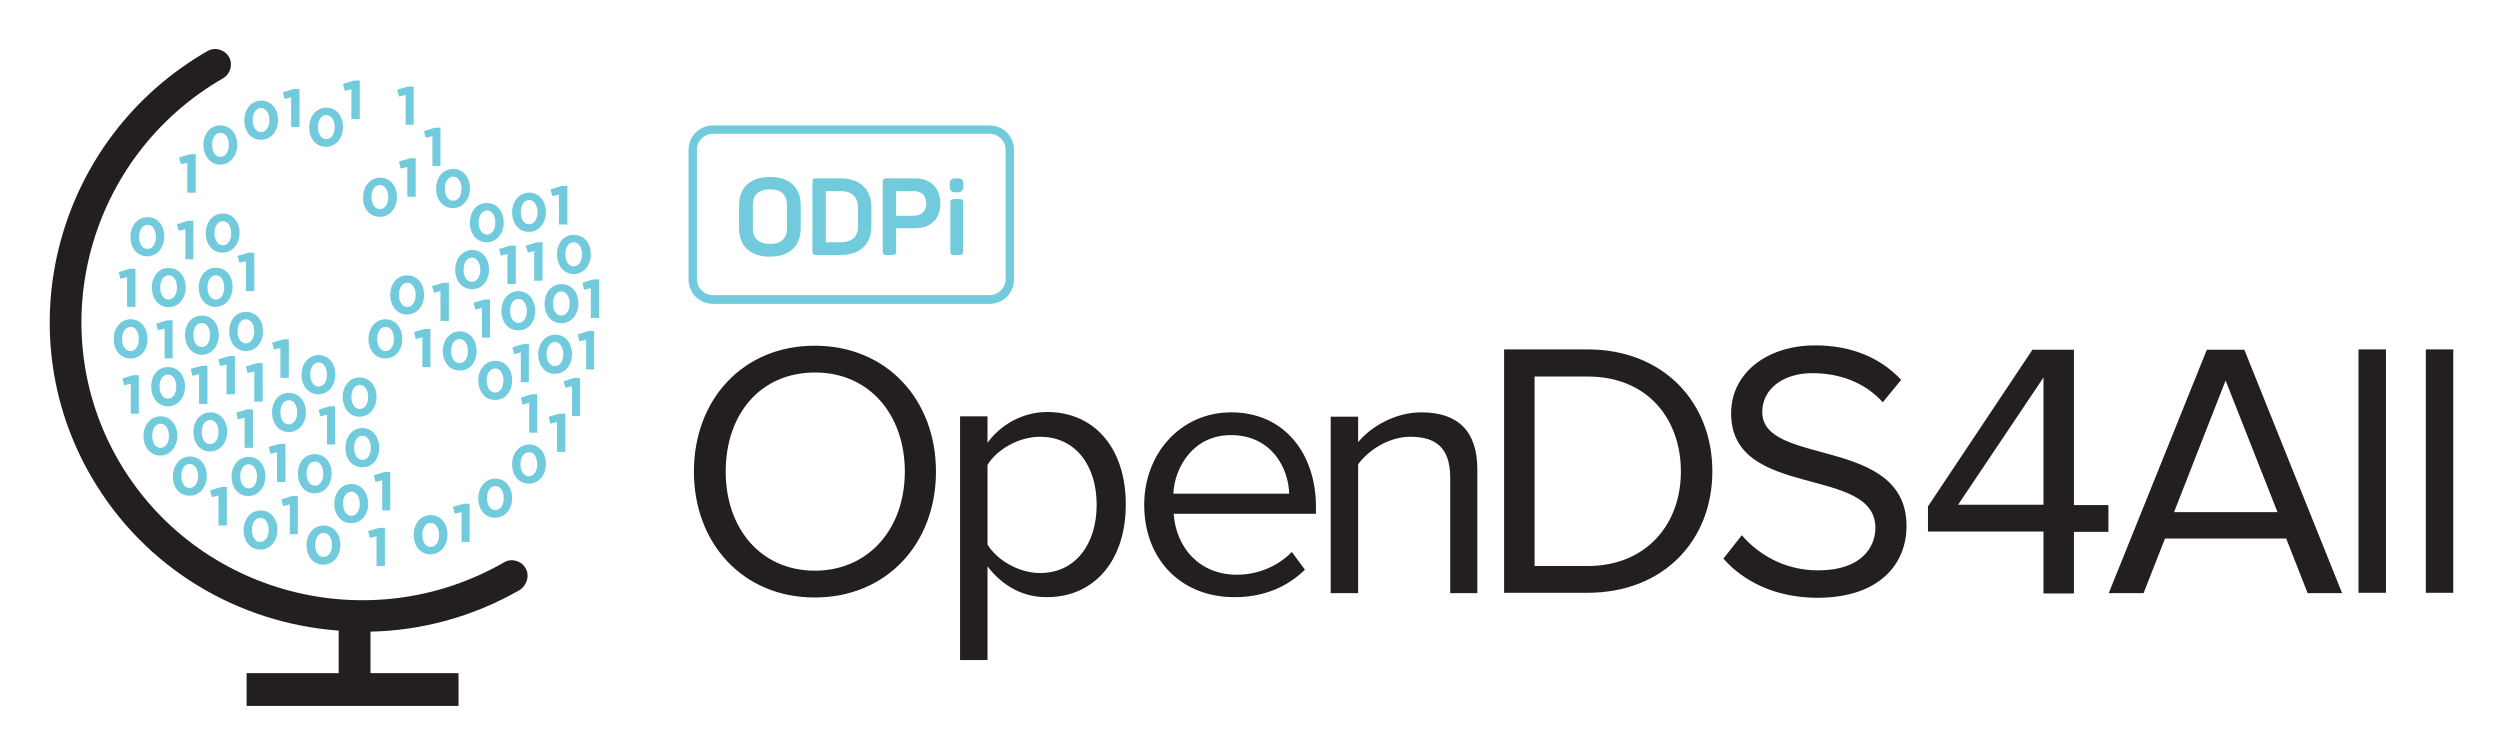 <svg xmlns="http://www.w3.org/2000/svg" role="img" viewBox="-8.86 -10.86 746.72 224.72"><title>ODPi OpenDS4All logo</title><style>svg {enable-background:new 0 0 729.7 200.5}</style><style>.st0{fill:#231f20}.st1{fill:#71cbdc}</style><path d="M286.7 79.9h-82.6c-4.1 0-7.3-3.3-7.3-7.3V33.9c0-4.1 3.3-7.3 7.3-7.3h82.6c4.1 0 7.3 3.3 7.3 7.3v38.6c.1 4.1-3.2 7.4-7.3 7.4zm-82.6-50.8c-2.7 0-4.8 2.2-4.8 4.8v38.6c0 2.7 2.2 4.8 4.8 4.8h82.6c2.7 0 4.8-2.2 4.8-4.8V33.9c0-2.7-2.2-4.8-4.8-4.8h-82.6z" class="st1"/><path d="M221.1 42c5.9 0 9.2 3.2 9.2 8.4v7c0 5.2-3.3 8.4-9.2 8.4-5.9 0-9.2-3.2-9.2-8.4v-7c0-5.2 3.3-8.4 9.2-8.4zm0 3.7c-3.3 0-5.1 1.6-5.1 4.6v7.1c0 3 1.9 4.6 5.1 4.6 3.3 0 5.1-1.6 5.1-4.6v-7.1c0-3-1.8-4.6-5.1-4.6zm30.3 5.2v5.9c0 5.2-3.3 8.5-9.3 8.5h-7.2c-.8 0-1.1-.3-1.1-1.1V43.5c0-.8.3-1.1 1.1-1.1h7.2c5.9 0 9.3 3.3 9.3 8.5zm-9.3-4.7h-4.3v15.3h4.3c3.4 0 5.3-1.6 5.3-4.7v-5.9c-.1-3.1-2-4.7-5.3-4.7zm29.9 3.7c0 4.7-2.9 7.4-7.6 7.4h-5.6v6.9c0 .8-.3 1.1-1.1 1.1h-1.8c-.8 0-1.1-.3-1.1-1.1V43.5c0-.8.3-1.1 1.1-1.1h8.5c4.6 0 7.6 2.8 7.6 7.5zm-4.2 0c0-2.3-1.4-3.7-3.8-3.7h-5.2v7.4h5.2c2.4 0 3.8-1.4 3.8-3.7zm11.1-5.6v.3c0 1.5-.5 2-1.9 2h-.2c-1.5 0-2-.5-2-2v-.3c0-1.5.5-1.9 2-1.9h.2c1.5 0 1.9.4 1.9 1.9zm-.1 5.3v14.7c0 .7-.3 1-1 1H276c-.7 0-1-.3-1-1V49.6c0-.7.3-1 1-1h1.7c.8 0 1.1.2 1.1 1z" class="st1"/><path d="M198.4 130c0-21.5 14.6-37.6 36.1-37.6s36.2 16.1 36.2 37.6-14.7 37.6-36.2 37.6c-21.5 0-36.1-16.2-36.1-37.6zm63 0c0-17-10.6-29.6-26.8-29.6-16.4 0-26.7 12.5-26.7 29.6 0 16.9 10.4 29.6 26.7 29.6 16.2-.1 26.8-12.7 26.8-29.6zm24.7 28.3v28h-8.2v-72.8h8.2v7.9c3.8-5.3 10.4-9.2 17.8-9.2 13.9 0 23.5 10.5 23.5 27.6 0 17-9.6 27.7-23.5 27.7-7.2.1-13.4-3.4-17.8-9.2zm32.6-18.4c0-11.7-6.3-20.3-16.9-20.3-6.4 0-12.9 3.8-15.7 8.4v23.8c2.8 4.6 9.3 8.5 15.7 8.5 10.6 0 16.9-8.7 16.9-20.4zm14.2 0c0-15.3 10.9-27.6 26-27.6 15.9 0 25.3 12.4 25.3 28.2v2.1h-42.5c.7 9.9 7.5 18.2 18.9 18.2 6.1 0 12.1-2.4 16.4-6.8l3.9 5.3c-5.3 5.2-12.4 8.2-20.9 8.2-15.9.1-27.1-11.1-27.1-27.6zm25.9-20.8c-11.2 0-16.8 9.5-17.2 17.5h34.6c-.2-7.8-5.4-17.5-17.4-17.5zm65.5 47.2v-34.5c0-9.4-4.8-12.2-11.9-12.2-6.4 0-12.4 3.9-15.6 8.2v38.5h-8.2v-52.7h8.2v7.6c3.7-4.5 10.9-8.9 18.9-8.9 10.9 0 16.7 5.6 16.7 17v37h-8.1zm16.1 0V93.5h24.9c22.7 0 37.3 15.8 37.3 36.4 0 20.7-14.6 36.3-37.3 36.3h-24.9zm52.8-36.3c0-15.7-9.9-28.4-27.9-28.4h-15.8v56.6h15.8c17.7 0 27.9-12.6 27.9-28.2zm12.7 26l5.5-7c4.7 5.5 12.5 10.5 22.8 10.5 13 0 17.1-7 17.1-12.7 0-18.8-43.1-8.3-43.1-34.2 0-12 10.7-20.3 25.1-20.3 11 0 19.6 3.8 25.7 10.3l-5.5 6.7c-5.5-6.1-13.1-8.7-21.1-8.7-8.6 0-14.9 4.7-14.9 11.6 0 16.4 43.1 7 43.1 34.1 0 10.5-7.2 21.4-26.8 21.4-12.5-.1-21.9-4.9-27.9-11.7zm95.6 10.3v-18.4H567v-7.5l31.2-46.8h12.4V140h10.3v8h-10.3v18.4h-9.1zm0-64.4l-25.5 38h25.5v-38zm78.9 64.4L674 150h-36.2l-6.4 16.3H621l29.3-72.7h11.2l29.2 72.7h-10.3zm-24.5-63.5l-15.4 39.3h30.9l-15.5-39.3zm39.7 63.5V93.5h8.2v72.7h-8.2zm20.1 0V93.5h8.2v72.7h-8.2z" class="st0"/><path fill="none" d="M51.4 92.9c1.5 0 2.5-1.5 2.5-3.6s-1-3.6-2.5-3.6-2.5 1.5-2.5 3.6c0 2 1 3.6 2.5 3.6zm31.3 37.7c0 2.1 1 3.7 2.5 3.7s2.5-1.5 2.5-3.6-1-3.6-2.5-3.6c-1.5-.1-2.5 1.4-2.5 3.5zM39.1 74.9c0 2.1 1 3.7 2.5 3.7s2.5-1.5 2.5-3.6-1-3.6-2.5-3.6c-1.6-.1-2.5 1.4-2.5 3.5zm117.8 23.7c1.5 0 2.5-1.5 2.5-3.6s-1-3.6-2.5-3.6-2.5 1.5-2.5 3.6c0 2 1 3.6 2.5 3.6zM55.6 71.3c-1.5 0-2.5 1.5-2.5 3.6s1 3.6 2.5 3.6 2.5-1.5 2.5-3.6c0-2-1-3.6-2.5-3.6zm9 20.4c1.5 0 2.5-1.5 2.5-3.6s-1-3.6-2.5-3.6-2.5 1.5-2.5 3.6 1 3.6 2.5 3.6zm74.4 7.4c-1.5 0-2.5 1.5-2.5 3.6s1 3.6 2.5 3.6 2.5-1.5 2.5-3.6c0-2-1-3.6-2.5-3.6zm-97.7 9.1c1.5 0 2.5-1.5 2.5-3.6s-1-3.6-2.5-3.6-2.5 1.5-2.5 3.6 1 3.6 2.5 3.6zM30.1 86.7c-1.5 0-2.5 1.5-2.5 3.6s1 3.6 2.5 3.6 2.5-1.5 2.5-3.6c0-2-1-3.6-2.5-3.6zm68.5 52.9c0-2.1-1-3.7-2.5-3.7s-2.5 1.5-2.5 3.6 1 3.6 2.5 3.6 2.5-1.4 2.5-3.5zm-59.5-16.7c1.5 0 2.5-1.5 2.5-3.6s-1-3.6-2.5-3.6-2.5 1.5-2.5 3.6 1 3.6 2.5 3.6zM148.4 82c0-2.1-1-3.7-2.5-3.7s-2.5 1.5-2.5 3.6 1 3.6 2.5 3.6c1.6.1 2.5-1.4 2.5-3.5zM35.2 56.2c-1.5 0-2.5 1.5-2.5 3.6s1 3.6 2.5 3.6 2.5-1.5 2.5-3.6c0-2-1-3.6-2.5-3.6zm53.4-25.4c1.5 0 2.5-1.5 2.5-3.6s-1-3.6-2.5-3.6-2.5 1.5-2.5 3.6c0 2 .9 3.6 2.5 3.6zm60.6 25.4c1.5 0 2.5-1.5 2.5-3.6s-1-3.6-2.5-3.6-2.5 1.5-2.5 3.6c0 2 .9 3.6 2.5 3.6zm-38.9 21c0 2.1 1 3.7 2.5 3.7s2.5-1.5 2.5-3.6-1-3.6-2.5-3.6c-1.5-.1-2.5 1.4-2.5 3.5zm-8.4 45.8c0-2.1-1-3.7-2.5-3.7s-2.5 1.5-2.5 3.6 1 3.6 2.5 3.6 2.5-1.5 2.5-3.5zm-3.3-11.7c1.5 0 2.5-1.5 2.5-3.6s-1-3.6-2.5-3.6-2.5 1.5-2.5 3.6 1 3.6 2.5 3.6zm6-59.6c1.5 0 2.5-1.5 2.5-3.6s-1-3.6-2.5-3.6-2.5 1.5-2.5 3.6c0 2 1 3.6 2.5 3.6zm1.7 35c-1.5 0-2.5 1.5-2.5 3.6s1 3.6 2.5 3.6 2.5-1.5 2.5-3.6c0-2-1-3.6-2.5-3.6zm-18.5 68.9c1.5 0 2.5-1.5 2.5-3.6s-1-3.6-2.5-3.6-2.5 1.5-2.5 3.6c0 2 1 3.6 2.5 3.6zm-12.9-43.4c0 2.1 1 3.7 2.5 3.7s2.5-1.5 2.5-3.6-1-3.6-2.5-3.6c-1.5-.1-2.5 1.5-2.5 3.5zM47.8 135c1.5 0 2.5-1.5 2.5-3.6s-1-3.6-2.5-3.6-2.5 1.5-2.5 3.6c0 2 1 3.6 2.5 3.6zm88.8-75.8c1.5 0 2.5-1.5 2.5-3.6s-1-3.6-2.5-3.6-2.5 1.5-2.5 3.6 1 3.6 2.5 3.6zm-82.7 55.3c-1.5 0-2.5 1.5-2.5 3.6s1 3.6 2.5 3.6 2.5-1.5 2.5-3.6c0-2-1-3.6-2.5-3.6zm72.6-65.4c1.5 0 2.5-1.5 2.5-3.6s-1-3.6-2.5-3.6-2.5 1.5-2.5 3.6 1 3.6 2.5 3.6zm-40.2 55.5c1.5 0 2.5-1.5 2.5-3.6s-1-3.6-2.5-3.6-2.5 1.5-2.5 3.6 1 3.6 2.5 3.6zM66.4 136c1.5 0 2.5-1.5 2.5-3.6s-1-3.6-2.5-3.6-2.5 1.5-2.5 3.6 1 3.6 2.5 3.6zm-8.7-80.9c-1.5 0-2.5 1.5-2.5 3.6s1 3.6 2.5 3.6 2.5-1.5 2.5-3.6c0-2-1.1-3.6-2.5-3.6zm91.4 69c-1.5 0-2.5 1.5-2.5 3.6s1 3.6 2.5 3.6 2.5-1.5 2.5-3.6c0-2-1-3.6-2.5-3.6zm-29.3 28.4c1.5 0 2.5-1.5 2.5-3.6s-1-3.6-2.5-3.6-2.5 1.5-2.5 3.6.9 3.6 2.5 3.6zm39-69c1.5 0 2.5-1.5 2.5-3.6s-1-3.6-2.5-3.6-2.5 1.5-2.5 3.6c0 2 1 3.6 2.5 3.6zM54.5 32.4c0 2.1 1 3.7 2.5 3.7s2.5-1.5 2.5-3.6-1-3.6-2.5-3.6c-1.5-.1-2.5 1.4-2.5 3.5zm80.1 37.4c0-2.1-1-3.7-2.5-3.7s-2.5 1.5-2.5 3.6 1 3.6 2.5 3.6c1.5.1 2.5-1.5 2.5-3.5zm4.5 71.8c1.5 0 2.5-1.5 2.5-3.6s-1-3.6-2.5-3.6-2.5 1.5-2.5 3.6c0 2 .9 3.6 2.5 3.6zm-70-113c1.5 0 2.5-1.5 2.5-3.6s-1-3.6-2.5-3.6-2.5 1.5-2.5 3.6 1 3.6 2.5 3.6zm-.2 122.5c1.5 0 2.5-1.5 2.5-3.6s-1-3.6-2.5-3.6-2.5 1.5-2.5 3.6c0 2 1 3.6 2.5 3.6zm93.6-82.4c1.5 0 2.5-1.5 2.5-3.6s-1-3.6-2.5-3.6-2.5 1.5-2.5 3.6 1 3.6 2.5 3.6zm-34.1 21.7c-1.5 0-2.5 1.5-2.5 3.6s1 3.6 2.5 3.6 2.5-1.5 2.5-3.6-1-3.6-2.5-3.6z"/><path d="M44.5 58.1l2-.5v9h2.4V55.1h-1.7l-3.2 1zM26.6 70.4l.5 2 2-.5v8.9h2.5V69.4h-1.7zm16.1 25.8V84.8H41l-3.2 1 .5 2 2-.5v8.9zm24.4-20.1V64.6h-1.7l-3.3 1 .5 2 2-.4v8.9zM77.4 102V90.5h-1.7l-3.3 1 .6 2 1.9-.4v8.9zm-44.8 10.7v-11.5h-1.7l-3.2 1 .5 2 2-.4v8.9zm20.5-2.9V98.4h-1.8l-3.2.9.5 2.1 2-.5v8.9zm8.2-14.3h-1.7l-3.3 1 .6 2 1.9-.5v8.9h2.5zm8.3 2.1h-1.7l-3.3 1 .5 2 2-.5v9h2.5zm-2.9 25.3v-11.5H65l-3.3 1 .5 2 2-.5v9zm9.7-1.2h-1.7l-3.3.9.5 2.1 2-.5v8.9h2.5zm3.7 27v-11.4h-1.7l-3.2 1 .5 2 2-.5v8.9zm-21.2-2.6v-11.5h-1.7l-3.3 1 .5 2 2-.4v8.9zm32.3-24.2v-11.4h-1.7l-3.2 1 .5 2 2-.5v8.9zm16.5 8.2H106l-3.2 1 .5 2 2-.5v9h2.4zm-1.6 28.1v-11.4h-1.7l-3.3 1 .5 2 2-.5v8.9zm4.2-120.8l.5 2.1 2-.5v8.9h2.5V36.4h-1.7zm9.4 61.4V87.4H118l-3.2.9.5 2.1 2-.5v8.9zm15.4-8.8h2.4V78.6h-1.7l-3.2 1 .5 2 2-.5zm-3.7 61v-11.4h-1.7l-3.3.9.6 2.1 2-.5v8.9zm23.6-37.4l.5 2.1 2-.5v8.9h2.5v-11.4h-1.8zm8.7-24.6l.5 2.1 2-.5v8.9h2.4V88h-1.7zm-4.2 14l.5 2 2-.5v8.9h2.4V102h-1.7zm8.8-30.4l-3.2 1 .5 2.1 2-.5v8.9h2.5V72.6zm-16.7 45.8v-11.5h-1.7l-3.2 1 .5 2.1 2-.5v8.9zm-4.9-24v8.9h2.4V91.9h-1.7l-3.2 1 .5 2zm-6-28.9l2-.5v9h2.5V62.5h-1.7l-3.3 1zm12.5-4h-1.7l-3.3 1 .6 2.1 1.9-.5V73h2.5zm4.9-14.2v8.9h2.5V44.7h-1.7l-3.3 1 .5 2zM125.2 85V73.6h-1.7l-3.3 1 .6 2 1.9-.5V85zM44.6 36.2l.6 2 1.9-.4v8.9h2.5V35.2h-1.7zm33.5-18v8.9h2.5V15.7h-1.7l-3.3 1 .6 2zm18-2.4v8.9h2.5V13.2h-1.7l-3.3 1 .5 2.1zm16.2 1.7v8.9h2.4V15H113l-3.2.9.5 2.1zm8 12.3v8.9h2.4V27.3H121l-3.2 1 .5 2zM35.2 54c-3 0-5.1 2.6-5.1 5.9 0 3.3 2 5.8 5 5.8s5.1-2.6 5.1-5.9c.1-3.3-2-5.8-5-5.8zm2.5 5.9c0 2.1-1 3.6-2.5 3.6s-2.5-1.5-2.5-3.6 1-3.6 2.5-3.6c1.5-.1 2.5 1.5 2.5 3.6zm17.9 9.2c-3 0-5.1 2.6-5.1 5.9 0 3.3 2 5.8 5 5.8s5.1-2.6 5.1-5.9c.1-3.3-2-5.8-5-5.8zm2.5 5.9c0 2.1-1 3.6-2.5 3.6s-2.5-1.5-2.5-3.6 1-3.6 2.5-3.6c1.5-.1 2.5 1.5 2.5 3.6zm-21.6 0c0 3.3 2 5.9 5 5.9s5.1-2.6 5.1-5.9c0-3.3-2-5.8-5-5.8-3.1-.1-5.1 2.5-5.1 5.8zm7.5 0c0 2.1-1 3.6-2.5 3.6S39 77.1 39 75s1-3.6 2.5-3.6C43 71.3 44 72.9 44 75zm-8.8 15.4c0-3.3-2-5.9-5-5.9s-5.1 2.6-5.1 5.9c0 3.3 2 5.8 5 5.8 3.1 0 5.1-2.5 5.1-5.8zm-2.6 0c0 2.1-1 3.6-2.5 3.6s-2.5-1.5-2.5-3.6 1-3.6 2.5-3.6c1.5-.1 2.5 1.5 2.5 3.6zm53.6 16.5c3 0 5.1-2.6 5.1-5.9 0-3.3-2-5.8-5-5.8s-5.1 2.6-5.1 5.9c0 3.2 2 5.8 5 5.8zm-2.4-5.9c0-2.1 1-3.6 2.5-3.6s2.5 1.6 2.5 3.6c0 2.1-1 3.6-2.5 3.6s-2.5-1.5-2.5-3.6zM39 125.2c3 0 5.1-2.6 5.1-5.9 0-3.3-2-5.8-5-5.8s-5.1 2.6-5.1 5.9c0 3.2 2 5.8 5 5.8zm-2.4-5.9c0-2.1 1-3.6 2.5-3.6s2.5 1.6 2.5 3.6c0 2.1-1 3.6-2.5 3.6s-2.5-1.5-2.5-3.6zm35.8-7c0 3.3 2 5.9 5 5.9s5.1-2.6 5.1-5.9c0-3.3-2-5.8-5-5.8-3.1-.1-5.1 2.5-5.1 5.8zm7.5 0c0 2.1-1 3.6-2.5 3.6s-2.5-1.5-2.5-3.6 1-3.6 2.5-3.6c1.5-.1 2.5 1.5 2.5 3.6zm-32.1 24.9c3 0 5.1-2.6 5.1-5.9 0-3.3-2-5.8-5-5.8s-5.1 2.6-5.1 5.9c-.1 3.3 1.9 5.8 5 5.8zm-2.5-5.9c0-2.1 1-3.6 2.5-3.6s2.5 1.6 2.5 3.6c0 2.1-1 3.6-2.5 3.6-1.5.1-2.5-1.5-2.5-3.6zM59 118.1c0-3.3-2-5.8-5-5.8s-5.1 2.6-5.1 5.9c0 3.3 2 5.8 5 5.8s5.1-2.6 5.1-5.9zm-2.6.1c0 2.1-1 3.6-2.5 3.6s-2.5-1.5-2.5-3.6 1-3.6 2.5-3.6c1.5-.1 2.5 1.5 2.5 3.6zm23.7 12.4c0 3.3 2 5.9 5 5.9s5.1-2.6 5.1-5.9c0-3.3-2-5.8-5-5.8-3-.1-5.1 2.5-5.1 5.8zm7.6 0c0 2.1-1 3.6-2.5 3.6s-2.5-1.5-2.5-3.6 1-3.6 2.5-3.6 2.5 1.5 2.5 3.6zm5.8-22.9c0 3.3 2 5.9 5 5.9s5.1-2.6 5.1-5.9c0-3.3-2-5.8-5-5.8-3-.1-5.1 2.5-5.1 5.8zm2.6 0c0-2.1 1-3.6 2.5-3.6s2.5 1.6 2.5 3.6c0 2.1-1 3.6-2.5 3.6s-2.5-1.5-2.5-3.6zm8.3 15.2c0-3.3-2-5.9-5-5.9s-5.1 2.6-5.1 5.9c0 3.3 2 5.8 5 5.8 3.1.1 5.1-2.5 5.1-5.8zm-7.5 0c0-2.1 1-3.6 2.5-3.6s2.5 1.6 2.5 3.6c0 2.1-1 3.6-2.5 3.6s-2.5-1.5-2.5-3.6zm4.2 16.7c0-3.3-2-5.9-5-5.9s-5.1 2.6-5.1 5.9c0 3.3 2 5.8 5 5.8 3.1 0 5.1-2.5 5.1-5.8zm-7.5 0c0-2.1 1-3.6 2.5-3.6s2.5 1.6 2.5 3.6c0 2.1-1 3.6-2.5 3.6s-2.5-1.6-2.5-3.6zm-5.9 18.2c3 0 5.1-2.6 5.1-5.9 0-3.3-2-5.8-5-5.8s-5.1 2.6-5.1 5.9c0 3.3 2 5.8 5 5.8zm-2.4-5.9c0-2.1 1-3.6 2.5-3.6s2.5 1.6 2.5 3.6c0 2.1-1 3.6-2.5 3.6-1.5.1-2.5-1.5-2.5-3.6zm-20-14.6c3 0 5.1-2.6 5.1-5.9 0-3.3-2-5.8-5-5.8s-5.1 2.6-5.1 5.9c0 3.3 2 5.8 5 5.8zm-2.4-5.9c0-2.1 1-3.6 2.5-3.6s2.5 1.6 2.5 3.6c0 2.1-1 3.6-2.5 3.6s-2.5-1.5-2.5-3.6zm6 21.9c3 0 5.1-2.6 5.1-5.9 0-3.3-2-5.8-5-5.8s-5.1 2.6-5.1 5.9c0 3.3 2 5.8 5 5.8zm-2.5-5.9c0-2.1 1-3.6 2.5-3.6s2.5 1.6 2.5 3.6c0 2.1-1 3.6-2.5 3.6-1.5.1-2.5-1.5-2.5-3.6zm55-101.9c0 3.3 2 5.8 5 5.8s5.1-2.6 5.1-5.9c0-3.3-2-5.8-5-5.8-3.1 0-5.1 2.6-5.1 5.9zm2.6 0c0-2.1 1-3.6 2.5-3.6s2.5 1.6 2.5 3.6c0 2.1-1 3.6-2.5 3.6s-2.5-1.5-2.5-3.6zm-19.4 8.4c3 0 5.1-2.6 5.1-5.9 0-3.3-2-5.8-5-5.8s-5.1 2.6-5.1 5.9c-.1 3.3 1.9 5.8 5 5.8zm-2.5-5.9c0-2.1 1-3.6 2.5-3.6s2.5 1.6 2.5 3.6c0 2.1-1 3.6-2.5 3.6s-2.5-1.5-2.5-3.6zm29.4 7.7c0 3.3 2 5.8 5 5.8s5.1-2.6 5.1-5.9c0-3.3-2-5.8-5-5.8-3.1-.1-5.1 2.5-5.1 5.9zm2.6-.1c0-2.1 1-3.6 2.5-3.6s2.5 1.6 2.5 3.6c0 2.1-1 3.6-2.5 3.6s-2.5-1.5-2.5-3.6zm-26.4 21.6c0 3.3 2 5.9 5 5.9s5.1-2.6 5.1-5.9c0-3.3-2-5.8-5-5.8-3-.1-5.1 2.5-5.1 5.8zm7.6 0c0 2.1-1 3.6-2.5 3.6s-2.5-1.5-2.5-3.6 1-3.6 2.5-3.6 2.5 1.6 2.5 3.6zM88.5 33c3 0 5.1-2.6 5.1-5.9 0-3.3-2-5.8-5-5.8s-5.1 2.6-5.1 5.9c0 3.3 2 5.8 5 5.8zm-2.4-5.9c0-2.1 1-3.6 2.5-3.6s2.5 1.6 2.5 3.6c0 2.1-1 3.6-2.5 3.6s-2.5-1.5-2.5-3.6zm-34.2 5.3c0 3.3 2 5.9 5 5.9s5.1-2.6 5.1-5.9c0-3.3-2-5.8-5-5.8-3-.1-5.1 2.5-5.1 5.8zm7.6 0c0 2.1-1 3.6-2.5 3.6s-2.5-1.5-2.5-3.6 1-3.6 2.5-3.6 2.5 1.5 2.5 3.6zm9.6-1.5c3 0 5.1-2.6 5.1-5.9 0-3.3-2-5.8-5-5.8s-5.1 2.6-5.1 5.9c0 3.3 2 5.8 5 5.8zM66.6 25c0-2.1 1-3.6 2.5-3.6s2.5 1.6 2.5 3.6c0 2.1-1 3.6-2.5 3.6s-2.5-1.5-2.5-3.6zm44.7 65.4c0-3.3-2-5.9-5-5.9s-5.1 2.6-5.1 5.9c0 3.3 2 5.8 5 5.8 3.1 0 5.1-2.5 5.1-5.8zm-2.5 0c0 2.1-1 3.6-2.5 3.6s-2.5-1.5-2.5-3.6 1-3.6 2.5-3.6c1.5-.1 2.5 1.5 2.5 3.6zm5.9 58.5c0 3.3 2 5.8 5 5.8s5.1-2.6 5.1-5.9c0-3.3-2-5.8-5-5.8-3.1 0-5.1 2.6-5.1 5.9zm2.6 0c0-2.1 1-3.6 2.5-3.6s2.5 1.6 2.5 3.6c0 2.1-1 3.6-2.5 3.6-1.6 0-2.5-1.5-2.5-3.6zm21.7-5.1c3 0 5.1-2.6 5.1-5.9 0-3.3-2-5.8-5-5.8s-5.1 2.6-5.1 5.9c0 3.3 2 5.8 5 5.8zm-2.4-5.9c0-2.1 1-3.6 2.5-3.6s2.5 1.6 2.5 3.6c0 2.1-1 3.6-2.5 3.6s-2.5-1.5-2.5-3.6zm12.6-16c-3 0-5.1 2.6-5.1 5.9 0 3.3 2 5.8 5 5.8s5.1-2.6 5.1-5.9c0-3.3-2-5.8-5-5.8zm2.4 5.9c0 2.1-1 3.6-2.5 3.6s-2.5-1.5-2.5-3.6 1-3.6 2.5-3.6c1.5-.1 2.5 1.5 2.5 3.6zm5.3-27c3 0 5.1-2.6 5.1-5.9 0-3.3-2-5.8-5-5.8s-5.1 2.6-5.1 5.9c0 3.3 2 5.8 5 5.8zm-2.5-5.9c0-2.1 1-3.6 2.5-3.6s2.5 1.6 2.5 3.6c0 2.1-1 3.6-2.5 3.6s-2.5-1.5-2.5-3.6zM151 82c0-3.3-2-5.9-5-5.9s-5.1 2.6-5.1 5.9c0 3.3 2 5.8 5 5.8 3.1.1 5.1-2.5 5.1-5.8zm-7.5 0c0-2.1 1-3.6 2.5-3.6s2.5 1.6 2.5 3.6c0 2.1-1 3.6-2.5 3.6s-2.5-1.5-2.5-3.6zm14-16.9c0 3.3 2 5.9 5 5.9s5.1-2.6 5.1-5.9c0-3.3-2-5.8-5-5.8-3.1-.1-5.1 2.5-5.1 5.8zm2.5 0c0-2.1 1-3.6 2.5-3.6s2.5 1.6 2.5 3.6c0 2.1-1 3.6-2.5 3.6s-2.5-1.5-2.5-3.6zm-6.2 14.8c0 3.3 2 5.8 5 5.8s5.1-2.6 5.1-5.9c0-3.3-2-5.8-5-5.8-3.1 0-5.1 2.5-5.1 5.9zm2.5-.1c0-2.1 1-3.6 2.5-3.6s2.5 1.6 2.5 3.6c0 2.1-1 3.6-2.5 3.6s-2.5-1.5-2.5-3.6zm-7.2-21.4c3 0 5.1-2.6 5.1-5.9 0-3.3-2-5.8-5-5.8s-5.1 2.6-5.1 5.9c0 3.3 2 5.8 5 5.8zm-2.4-5.9c0-2.1 1-3.6 2.5-3.6s2.5 1.6 2.5 3.6c0 2.1-1 3.6-2.5 3.6-1.6.1-2.5-1.5-2.5-3.6zm-2.6 50.2c0-3.3-2-5.8-5-5.8s-5.1 2.6-5.1 5.9c0 3.3 2 5.8 5 5.8 3.1 0 5.1-2.5 5.1-5.9zm-2.6.1c0 2.1-1 3.6-2.5 3.6s-2.5-1.5-2.5-3.6 1-3.6 2.5-3.6c1.5-.1 2.5 1.5 2.5 3.6zm-8-8.8c0-3.3-2-5.9-5-5.9s-5.1 2.6-5.1 5.9c0 3.3 2 5.8 5 5.8 3.1.1 5.1-2.5 5.1-5.8zm-2.6 0c0 2.1-1 3.6-2.5 3.6s-2.5-1.5-2.5-3.6 1-3.6 2.5-3.6 2.5 1.5 2.5 3.6zm6.3-24.3c0-3.3-2-5.9-5-5.9s-5.1 2.6-5.1 5.9c0 3.3 2 5.8 5 5.8 3 .1 5.1-2.5 5.1-5.8zm-7.6 0c0-2.1 1-3.6 2.5-3.6s2.5 1.6 2.5 3.6c0 2.1-1 3.6-2.5 3.6-1.5.1-2.5-1.5-2.5-3.6zM46.4 89.2c0 3.3 2 5.9 5 5.9s5.1-2.6 5.1-5.9c0-3.3-2-5.8-5-5.8-3.1 0-5.1 2.5-5.1 5.8zm2.5 0c0-2.1 1-3.6 2.5-3.6s2.5 1.6 2.5 3.6c0 2.1-1 3.6-2.5 3.6s-2.5-1.5-2.5-3.6zm-12.6 15.4c0 3.3 2 5.9 5 5.9s5.1-2.6 5.1-5.9c0-3.3-2-5.8-5-5.8-3.1-.1-5.1 2.5-5.1 5.8zm2.5 0c0-2.1 1-3.6 2.5-3.6s2.5 1.6 2.5 3.6c0 2.1-1 3.6-2.5 3.6s-2.5-1.5-2.5-3.6zm20.8-16.5c0 3.3 2 5.9 5 5.9s5.1-2.6 5.1-5.9c0-3.3-2-5.8-5-5.8-3.1-.1-5.1 2.5-5.1 5.8zm2.5 0c0-2.1 1-3.6 2.5-3.6s2.5 1.6 2.5 3.6c0 2.1-1 3.6-2.5 3.6s-2.5-1.5-2.5-3.6zm-4.4-35.2c-3 0-5.1 2.6-5.1 5.9 0 3.3 2 5.8 5 5.8s5.1-2.6 5.1-5.9c0-3.3-2-5.8-5-5.8zm2.5 5.9c0 2.1-1 3.6-2.5 3.6s-2.5-1.5-2.5-3.6 1-3.6 2.5-3.6c1.4-.1 2.5 1.5 2.5 3.6z" class="st1"/><path d="M148.1 158.8c-1.3-2.2-4.2-3-6.4-1.7-40.3 23.2-91.9 9.6-115.1-30.3C3.5 87 17.5 35.7 57.8 12.5c2.2-1.3 3-4.2 1.7-6.4s-4.2-3-6.4-1.7C8.2 30.2-7.3 87.3 18.4 131.5c16 27.6 44.1 43.8 73.9 46v12.7H64.8v9.8h63.3v-9.8h-26.3v-12.4c15.2-.3 30.6-4.4 44.7-12.5 2.1-1.5 2.9-4.3 1.6-6.5z" class="st0"/></svg>